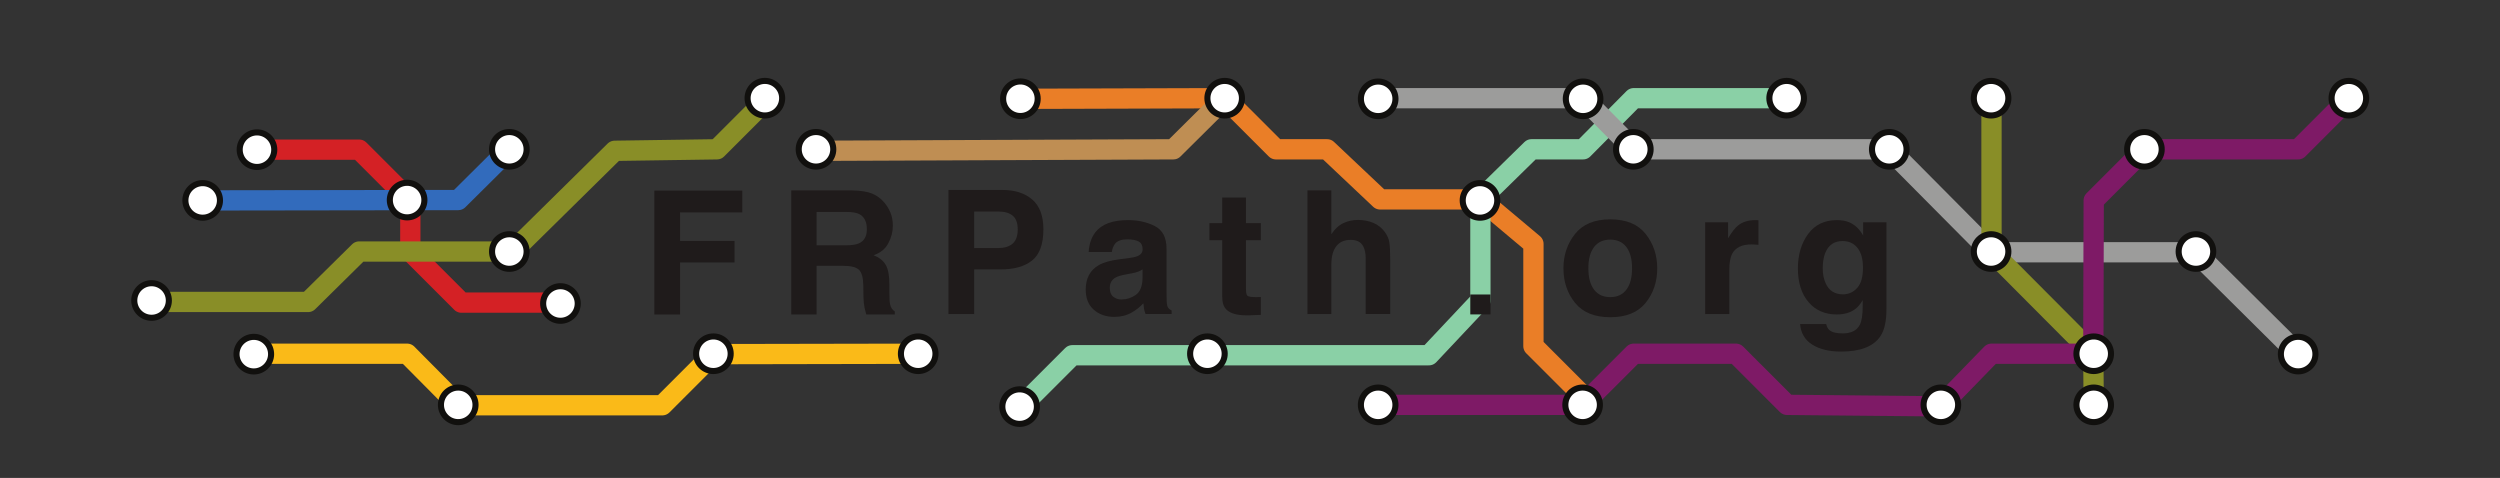 <?xml version="1.0" encoding="UTF-8" standalone="no"?>
<!-- Created with Inkscape (http://www.inkscape.org/) -->

<svg
   version="1.1"
   id="svg2"
   width="328.627"
   height="62.827"
   viewBox="0 0 328.627 62.827"
   sodipodi:docname="FRP_logo_horizontal_DEF.eps"
   xmlns:inkscape="http://www.inkscape.org/namespaces/inkscape"
   xmlns:sodipodi="http://sodipodi.sourceforge.net/DTD/sodipodi-0.dtd"
   xmlns="http://www.w3.org/2000/svg"
   xmlns:svg="http://www.w3.org/2000/svg">
  <rect x="0" y="0" width="328.627" height="62.827" fill="#333333" stroke="none"/>
  <defs
     id="defs6" />
  <sodipodi:namedview
     id="namedview4"
     pagecolor="#ffffff"
     bordercolor="#000000"
     borderopacity="0.25"
     inkscape:showpageshadow="2"
     inkscape:pageopacity="0.0"
     inkscape:pagecheckerboard="0"
     inkscape:deskcolor="#d1d1d1" />
  <g
     id="g8"
     inkscape:groupmode="layer"
     inkscape:label="ink_ext_XXXXXX"
     transform="matrix(1.333,0,0,-1.333,0,62.827)">
    <g
       id="g10"
       transform="scale(0.1)">
      <path
         d="m 731.988,261.879 h -61.336 v -28.133 h 53.7 v -21.25 h -53.7 V 161.195 H 645.25 v 122.188 h 86.738 v -21.504"
         style="fill:#1f1b1b;fill-opacity:1;fill-rule:nonzero;stroke:none"
         id="path12" />
      <path
         d="m 847.176,231.422 c 5.097,2.324 7.637,6.914 7.637,13.777 0,7.414 -2.461,12.395 -7.383,14.942 -2.774,1.437 -6.926,2.16 -12.453,2.16 H 805.262 V 229.43 h 28.965 c 5.761,0 10.078,0.664 12.949,1.992 z m -15.52,-22.246 H 805.262 V 161.195 H 780.27 v 122.356 h 60.019 c 8.574,-0.168 15.176,-1.223 19.797,-3.156 4.617,-1.934 8.535,-4.786 11.746,-8.555 2.656,-3.094 4.758,-6.524 6.309,-10.293 1.543,-3.758 2.324,-8.047 2.324,-12.859 0,-5.813 -1.465,-11.524 -4.402,-17.141 -2.93,-5.613 -7.774,-9.59 -14.524,-11.914 5.645,-2.266 9.641,-5.488 11.992,-9.668 2.356,-4.18 3.528,-10.555 3.528,-19.141 v -8.211 c 0,-5.586 0.222,-9.386 0.664,-11.379 0.664,-3.144 2.215,-5.468 4.648,-6.972 v -3.067 h -28.137 c -0.781,2.715 -1.328,4.903 -1.66,6.563 -0.664,3.43 -1.023,6.945 -1.082,10.539 l -0.168,11.375 c -0.105,7.793 -1.531,13 -4.265,15.605 -2.746,2.598 -7.883,3.899 -15.403,3.899"
         style="fill:#1f1b1b;fill-opacity:1;fill-rule:nonzero;stroke:none"
         id="path14" />
      <path
         d="m 998.629,231.113 c 3.321,2.942 4.981,7.586 4.981,13.946 0,6.367 -1.68,10.91 -5.02,13.613 -3.348,2.715 -8.047,4.07 -14.07,4.07 h -23.829 v -36.023 h 23.829 c 6.023,0 10.73,1.465 14.109,4.394 z m -11.953,-25.476 h -25.985 v -43.996 h -25.402 v 122.351 h 53.293 c 12.288,0 22.078,-3.152 29.388,-9.461 7.3,-6.308 10.95,-16.074 10.95,-29.297 0,-14.453 -3.65,-24.66 -10.95,-30.632 -7.31,-5.981 -17.74,-8.965 -31.294,-8.965"
         style="fill:#1f1b1b;fill-opacity:1;fill-rule:nonzero;stroke:none"
         id="path16" />
      <path
         d="m 1097.79,178.742 c 2.22,-1.828 4.93,-2.746 8.13,-2.746 5.1,0 9.79,1.504 14.08,4.492 4.28,2.989 6.51,8.438 6.68,16.348 v 8.801 c -1.5,-0.938 -3,-1.699 -4.52,-2.285 -1.53,-0.579 -3.62,-1.125 -6.27,-1.614 l -5.32,-0.996 c -4.98,-0.887 -8.54,-1.972 -10.7,-3.242 -3.65,-2.156 -5.48,-5.508 -5.48,-10.039 0,-4.043 1.13,-6.953 3.4,-8.719 z m -17.6,63.582 c 6.26,7.969 16.99,11.953 32.21,11.953 9.91,0 18.71,-1.961 26.4,-5.898 7.69,-3.926 11.54,-11.336 11.54,-22.246 v -41.504 c 0,-2.871 0.05,-6.356 0.16,-10.449 0.17,-3.106 0.64,-5.203 1.41,-6.309 0.78,-1.113 1.94,-2.019 3.49,-2.742 v -3.488 h -25.73 c -0.72,1.828 -1.22,3.547 -1.5,5.144 -0.27,1.606 -0.5,3.43 -0.66,5.481 -3.26,-3.543 -7.02,-6.563 -11.29,-9.043 -5.09,-2.942 -10.84,-4.403 -17.27,-4.403 -8.18,0 -14.95,2.332 -20.29,7.008 -5.34,4.68 -8.01,11.313 -8.01,19.887 0,11.121 4.29,19.168 12.86,24.148 4.71,2.715 11.62,4.649 20.75,5.821 l 8.06,0.996 c 4.37,0.547 7.5,1.242 9.38,2.07 3.38,1.438 5.06,3.684 5.06,6.719 0,3.711 -1.28,6.269 -3.86,7.687 -2.57,1.407 -6.35,2.117 -11.33,2.117 -5.59,0 -9.54,-1.386 -11.87,-4.16 -1.66,-2.039 -2.77,-4.804 -3.32,-8.3 h -22.83 c 0.5,7.921 2.72,14.425 6.64,19.511"
         style="fill:#1f1b1b;fill-opacity:1;fill-rule:nonzero;stroke:none"
         id="path18" />
      <path
         d="m 1243.36,178.496 v -17.683 l -11.2,-0.422 c -11.19,-0.379 -18.82,1.554 -22.91,5.82 -2.66,2.707 -3.99,6.887 -3.99,12.531 v 55.692 h -12.62 v 16.855 h 12.62 v 25.234 h 23.41 v -25.234 h 14.69 v -16.855 h -14.69 v -47.813 c 0,-3.699 0.47,-6.016 1.41,-6.922 0.94,-0.918 3.81,-1.379 8.63,-1.379 0.72,0 1.48,0.02 2.28,0.047 0.8,0.031 1.6,0.071 2.37,0.129"
         style="fill:#1f1b1b;fill-opacity:1;fill-rule:nonzero;stroke:none"
         id="path20" />
      <path
         d="m 1370.92,214.766 v -53.125 h -24.17 v 55.039 c 0,4.863 -0.83,8.789 -2.49,11.777 -2.15,4.211 -6.25,6.309 -12.28,6.309 -6.25,0 -11,-2.078 -14.23,-6.258 -3.24,-4.184 -4.86,-10.149 -4.86,-17.891 v -48.976 h -23.58 v 121.933 h 23.58 v -43.242 c 3.44,5.254 7.4,8.926 11.91,10.996 4.51,2.078 9.26,3.117 14.24,3.117 5.59,0 10.66,-0.968 15.23,-2.902 4.56,-1.941 8.31,-4.902 11.24,-8.887 2.49,-3.379 4.02,-6.843 4.57,-10.418 0.55,-3.566 0.84,-9.394 0.84,-17.472"
         style="fill:#1f1b1b;fill-opacity:1;fill-rule:nonzero;stroke:none"
         id="path22" />
      <path
         d="m 1587.92,235.02 c -6.93,0 -12.25,-2.45 -15.98,-7.344 -3.74,-4.903 -5.61,-11.883 -5.61,-20.957 0,-9.082 1.87,-16.082 5.61,-21.004 3.73,-4.922 9.05,-7.395 15.98,-7.395 6.91,0 12.22,2.473 15.93,7.395 3.71,4.922 5.56,11.922 5.56,21.004 0,9.074 -1.85,16.054 -5.56,20.957 -3.71,4.894 -9.02,7.344 -15.93,7.344 z m 34.86,5.644 c 7.64,-9.57 11.46,-20.887 11.46,-33.945 0,-13.281 -3.82,-24.649 -11.46,-34.082 -7.64,-9.434 -19.23,-14.149 -34.78,-14.149 -15.55,0 -27.14,4.715 -34.78,14.149 -7.64,9.433 -11.46,20.801 -11.46,34.082 0,13.058 3.82,24.375 11.46,33.945 7.64,9.57 19.23,14.356 34.78,14.356 15.55,0 27.14,-4.786 34.78,-14.356"
         style="fill:#1f1b1b;fill-opacity:1;fill-rule:nonzero;stroke:none"
         id="path24" />
      <path
         d="m 1727.25,230.293 c -9.51,0 -15.91,-3.105 -19.17,-9.297 -1.82,-3.496 -2.74,-8.855 -2.74,-16.113 v -43.242 h -23.82 v 90.476 h 22.58 v -15.769 c 3.65,6.035 6.83,10.156 9.54,12.363 4.43,3.711 10.19,5.566 17.27,5.566 0.44,0 0.82,-0.007 1.12,-0.039 0.3,-0.027 0.98,-0.066 2.03,-0.125 v -24.242 c -1.49,0.168 -2.82,0.277 -3.98,0.332 -1.17,0.063 -2.1,0.09 -2.83,0.09"
         style="fill:#1f1b1b;fill-opacity:1;fill-rule:nonzero;stroke:none"
         id="path26" />
      <path
         d="m 1800.1,192.52 c 3.21,-7.637 8.97,-11.454 17.27,-11.454 5.53,0 10.21,2.09 14.02,6.27 3.82,4.18 5.74,10.828 5.74,19.961 0,8.57 -1.82,15.105 -5.44,19.59 -3.63,4.48 -8.48,6.726 -14.57,6.726 -8.3,0 -14.03,-3.906 -17.18,-11.707 -1.66,-4.152 -2.49,-9.269 -2.49,-15.363 0,-5.254 0.88,-9.93 2.65,-14.023 z m 3.99,-46.739 c 2.54,-2.148 6.83,-3.23 12.86,-3.23 8.53,0 14.23,2.851 17.1,8.543 1.88,3.652 2.82,9.804 2.82,18.437 v 5.801 c -2.26,-3.867 -4.7,-6.777 -7.3,-8.711 -4.7,-3.594 -10.82,-5.391 -18.34,-5.391 -11.62,0 -20.91,4.075 -27.85,12.239 -6.95,8.164 -10.42,19.219 -10.42,33.164 0,13.445 3.35,24.746 10.04,33.902 6.69,9.164 16.19,13.742 28.47,13.742 4.54,0 8.5,-0.691 11.88,-2.07 5.75,-2.383 10.4,-6.758 13.94,-13.125 v 13.035 h 22.99 v -85.828 c 0,-11.68 -1.96,-20.476 -5.89,-26.394 -6.76,-10.188 -19.71,-15.278 -38.85,-15.278 -11.57,0 -21,2.27 -28.31,6.809 -7.3,4.543 -11.33,11.316 -12.12,20.332 h 25.74 c 0.66,-2.766 1.74,-4.754 3.24,-5.977"
         style="fill:#1f1b1b;fill-opacity:1;fill-rule:nonzero;stroke:none"
         id="path28" />
      <path
         d="m 1562.55,79.582 -50.39,50.402 v 100.801 l -52.3,43.914 h -98.89 l -52.31,49.391 h -50.4 l -50.4,50.394 -201.61,-0.613"
         style="fill:none;stroke:#ea7e27;stroke-width:20;stroke-linecap:round;stroke-linejoin:round;stroke-miterlimit:10;stroke-dasharray:none;stroke-opacity:1"
         id="path30" />
      <path
         d="m 253.41,323.715 h 100.813 l 50.398,-50.402 v -50.028 l 50.395,-50.398 h 100.797 l -3.149,-0.86"
         style="fill:none;stroke:#d42125;stroke-width:20;stroke-linecap:round;stroke-linejoin:round;stroke-miterlimit:10;stroke-dasharray:none;stroke-opacity:1"
         id="path32" />
      <path
         d="m 1007.05,70.609 50.41,50.399 h 351.6 l 50.8,53.988 v 99.703 l 50.4,49.391 h 50.87 l 49.93,50.394 h 159.73"
         style="fill:none;stroke:#8ad0a6;stroke-width:20;stroke-linecap:round;stroke-linejoin:round;stroke-miterlimit:10;stroke-dasharray:none;stroke-opacity:1"
         id="path34" />
      <path
         d="m 1358.66,374.484 202.47,0.004 49.93,-50.402 h 252.01 l 100.8,-101.539 h 201.2 l 101.2,-100.402"
         style="fill:none;stroke:#9c9c9b;stroke-width:20;stroke-linecap:round;stroke-linejoin:round;stroke-miterlimit:10;stroke-dasharray:none;stroke-opacity:1"
         id="path36" />
      <path
         d="m 1207.86,374.484 -50.81,-50.398 -352.378,-1.477"
         style="fill:none;stroke:#bf8e53;stroke-width:20;stroke-linecap:round;stroke-linejoin:round;stroke-miterlimit:10;stroke-dasharray:none;stroke-opacity:1"
         id="path38" />
      <path
         d="M 502.266,324.09 451.859,274.059 199.871,273.688"
         style="fill:none;stroke:#326bbc;stroke-width:20;stroke-linecap:round;stroke-linejoin:round;stroke-miterlimit:10;stroke-dasharray:none;stroke-opacity:1"
         id="path40" />
      <path
         d="M 906.551,122.484 703.496,122.094 653.094,71.688 H 451.871 L 401.477,122.488 H 258.789"
         style="fill:none;stroke:#faba18;stroke-width:20;stroke-linecap:round;stroke-linejoin:round;stroke-miterlimit:10;stroke-dasharray:none;stroke-opacity:1"
         id="path42" />
      <path
         d="M 757.406,374.488 707.008,324.09 606.207,322.609 505.422,223.285 H 354.223 L 303.82,173.551 H 149.465"
         style="fill:none;stroke:#898e27;stroke-width:20;stroke-linecap:round;stroke-linejoin:round;stroke-miterlimit:10;stroke-dasharray:none;stroke-opacity:1"
         id="path44" />
      <path
         d="m 2064.67,70.609 -0.4,51.875 -100.4,100.801 v 151.188"
         style="fill:none;stroke:#898e27;stroke-width:20;stroke-linecap:round;stroke-linejoin:round;stroke-miterlimit:10;stroke-dasharray:none;stroke-opacity:1"
         id="path46" />
      <path
         d="m 1359.05,72.082 h 201.61 l 50.4,50.402 h 100.8 l 50.4,-50.402 151.21,-1.473 50.4,51.875 h 100.4 l 0.4,151.204 50.4,50.398 h 151.2 l 50.4,50.402"
         style="fill:none;stroke:#7e1a66;stroke-width:20;stroke-linecap:round;stroke-linejoin:round;stroke-miterlimit:10;stroke-dasharray:none;stroke-opacity:1"
         id="path48" />
      <path
         d="m 1449.9,180.914 h 19.97 V 161.27 h -19.97 v 19.644"
         style="fill:#1f1b1b;fill-opacity:1;fill-rule:nonzero;stroke:none"
         id="path50" />
      <path
         d="m 771.313,374.488 c 0,-9.418 -7.641,-17.05 -17.051,-17.05 -9.41,0 -17.051,7.632 -17.051,17.05 0,9.414 7.641,17.051 17.051,17.051 9.41,0 17.051,-7.637 17.051,-17.051"
         style="fill:#ffffff;fill-opacity:1;fill-rule:nonzero;stroke:none"
         id="path52" />
      <path
         d="m 771.313,374.488 c 0,-9.418 -7.641,-17.05 -17.051,-17.05 -9.41,0 -17.051,7.632 -17.051,17.05 0,9.414 7.641,17.051 17.051,17.051 9.41,0 17.051,-7.637 17.051,-17.051 z"
         style="fill:none;stroke:#11100e;stroke-width:6;stroke-linecap:butt;stroke-linejoin:miter;stroke-miterlimit:4;stroke-dasharray:none;stroke-opacity:1"
         id="path54" />
      <path
         d="m 720.543,122.484 c 0,-9.414 -7.645,-17.05 -17.051,-17.05 -9.41,0 -17.051,7.636 -17.051,17.05 0,9.418 7.641,17.051 17.051,17.051 9.406,0 17.051,-7.633 17.051,-17.051"
         style="fill:#ffffff;fill-opacity:1;fill-rule:nonzero;stroke:none"
         id="path56" />
      <path
         d="m 720.543,122.484 c 0,-9.414 -7.645,-17.05 -17.051,-17.05 -9.41,0 -17.051,7.636 -17.051,17.05 0,9.418 7.641,17.051 17.051,17.051 9.406,0 17.051,-7.633 17.051,-17.051 z"
         style="fill:none;stroke:#11100e;stroke-width:6;stroke-linecap:butt;stroke-linejoin:miter;stroke-miterlimit:4;stroke-dasharray:none;stroke-opacity:1"
         id="path58" />
      <path
         d="m 468.922,72.082 c 0,-9.414 -7.641,-17.051 -17.051,-17.051 -9.41,0 -17.051,7.637 -17.051,17.051 0,9.418 7.641,17.051 17.051,17.051 9.41,0 17.051,-7.633 17.051,-17.051"
         style="fill:#ffffff;fill-opacity:1;fill-rule:nonzero;stroke:none"
         id="path60" />
      <path
         d="m 468.922,72.082 c 0,-9.414 -7.641,-17.051 -17.051,-17.051 -9.41,0 -17.051,7.637 -17.051,17.051 0,9.418 7.641,17.051 17.051,17.051 9.41,0 17.051,-7.633 17.051,-17.051 z"
         style="fill:none;stroke:#11100e;stroke-width:6;stroke-linecap:butt;stroke-linejoin:miter;stroke-miterlimit:4;stroke-dasharray:none;stroke-opacity:1"
         id="path62" />
      <path
         d="m 569.719,172.027 c 0,-9.418 -7.645,-17.05 -17.051,-17.05 -9.41,0 -17.055,7.632 -17.055,17.05 0,9.414 7.645,17.047 17.055,17.047 9.406,0 17.051,-7.633 17.051,-17.047"
         style="fill:#ffffff;fill-opacity:1;fill-rule:nonzero;stroke:none"
         id="path64" />
      <path
         d="m 569.719,172.027 c 0,-9.418 -7.645,-17.05 -17.051,-17.05 -9.41,0 -17.055,7.632 -17.055,17.05 0,9.414 7.645,17.047 17.055,17.047 9.406,0 17.051,-7.633 17.051,-17.047 z"
         style="fill:none;stroke:#11100e;stroke-width:6;stroke-linecap:butt;stroke-linejoin:miter;stroke-miterlimit:4;stroke-dasharray:none;stroke-opacity:1"
         id="path66" />
      <path
         d="m 267.328,122.086 c 0,-9.418 -7.64,-17.055 -17.051,-17.055 -9.41,0 -17.05,7.637 -17.05,17.055 0,9.414 7.64,17.051 17.05,17.051 9.411,0 17.051,-7.637 17.051,-17.051"
         style="fill:#ffffff;fill-opacity:1;fill-rule:nonzero;stroke:none"
         id="path68" />
      <path
         d="m 267.328,122.086 c 0,-9.418 -7.64,-17.055 -17.051,-17.055 -9.41,0 -17.05,7.637 -17.05,17.055 0,9.414 7.64,17.051 17.05,17.051 9.411,0 17.051,-7.637 17.051,-17.051 z"
         style="fill:none;stroke:#11100e;stroke-width:6;stroke-linecap:butt;stroke-linejoin:miter;stroke-miterlimit:4;stroke-dasharray:none;stroke-opacity:1"
         id="path70" />
      <path
         d="m 270.461,323.715 c 0,-9.418 -7.645,-17.051 -17.051,-17.051 -9.41,0 -17.051,7.633 -17.051,17.051 0,9.414 7.641,17.051 17.051,17.051 9.406,0 17.051,-7.637 17.051,-17.051"
         style="fill:#ffffff;fill-opacity:1;fill-rule:nonzero;stroke:none"
         id="path72" />
      <path
         d="m 270.461,323.715 c 0,-9.418 -7.645,-17.051 -17.051,-17.051 -9.41,0 -17.051,7.633 -17.051,17.051 0,9.414 7.641,17.051 17.051,17.051 9.406,0 17.051,-7.637 17.051,-17.051 z"
         style="fill:none;stroke:#11100e;stroke-width:6;stroke-linecap:butt;stroke-linejoin:miter;stroke-miterlimit:4;stroke-dasharray:none;stroke-opacity:1"
         id="path74" />
      <path
         d="m 216.926,273.688 c 0,-9.418 -7.645,-17.051 -17.055,-17.051 -9.406,0 -17.051,7.633 -17.051,17.051 0,9.414 7.645,17.05 17.051,17.05 9.41,0 17.055,-7.636 17.055,-17.05"
         style="fill:#ffffff;fill-opacity:1;fill-rule:nonzero;stroke:none"
         id="path76" />
      <path
         d="m 216.926,273.688 c 0,-9.418 -7.645,-17.051 -17.055,-17.051 -9.406,0 -17.051,7.633 -17.051,17.051 0,9.414 7.645,17.05 17.051,17.05 9.41,0 17.055,-7.636 17.055,-17.05 z"
         style="fill:none;stroke:#11100e;stroke-width:6;stroke-linecap:butt;stroke-linejoin:miter;stroke-miterlimit:4;stroke-dasharray:none;stroke-opacity:1"
         id="path78" />
      <path
         d="m 166.516,174.996 c 0,-9.418 -7.645,-17.051 -17.051,-17.051 -9.41,0 -17.055,7.633 -17.055,17.051 0,9.418 7.645,17.051 17.055,17.051 9.406,0 17.051,-7.633 17.051,-17.051"
         style="fill:#ffffff;fill-opacity:1;fill-rule:nonzero;stroke:none"
         id="path80" />
      <path
         d="m 166.516,174.996 c 0,-9.418 -7.645,-17.051 -17.051,-17.051 -9.41,0 -17.055,7.633 -17.055,17.051 0,9.418 7.645,17.051 17.055,17.051 9.406,0 17.051,-7.633 17.051,-17.051 z"
         style="fill:none;stroke:#11100e;stroke-width:6;stroke-linecap:butt;stroke-linejoin:miter;stroke-miterlimit:4;stroke-dasharray:none;stroke-opacity:1"
         id="path82" />
      <path
         d="m 418.516,274.02 c 0,-9.418 -7.641,-17.051 -17.051,-17.051 -9.41,0 -17.051,7.633 -17.051,17.051 0,9.414 7.641,17.05 17.051,17.05 9.41,0 17.051,-7.636 17.051,-17.05"
         style="fill:#ffffff;fill-opacity:1;fill-rule:nonzero;stroke:none"
         id="path84" />
      <path
         d="m 418.516,274.02 c 0,-9.418 -7.641,-17.051 -17.051,-17.051 -9.41,0 -17.051,7.633 -17.051,17.051 0,9.414 7.641,17.05 17.051,17.05 9.41,0 17.051,-7.636 17.051,-17.05 z"
         style="fill:none;stroke:#11100e;stroke-width:6;stroke-linecap:butt;stroke-linejoin:miter;stroke-miterlimit:4;stroke-dasharray:none;stroke-opacity:1"
         id="path86" />
      <path
         d="m 519.316,223.285 c 0,-9.414 -7.64,-17.051 -17.05,-17.051 -9.411,0 -17.051,7.637 -17.051,17.051 0,9.418 7.64,17.051 17.051,17.051 9.41,0 17.05,-7.633 17.05,-17.051"
         style="fill:#ffffff;fill-opacity:1;fill-rule:nonzero;stroke:none"
         id="path88" />
      <path
         d="m 519.316,223.285 c 0,-9.414 -7.64,-17.051 -17.05,-17.051 -9.411,0 -17.051,7.637 -17.051,17.051 0,9.418 7.64,17.051 17.051,17.051 9.41,0 17.05,-7.633 17.05,-17.051 z"
         style="fill:none;stroke:#11100e;stroke-width:6;stroke-linecap:butt;stroke-linejoin:miter;stroke-miterlimit:4;stroke-dasharray:none;stroke-opacity:1"
         id="path90" />
      <path
         d="m 1224.74,374.48 c 0,-9.41 -7.62,-17.039 -17.05,-17.039 -9.41,0 -17.04,7.629 -17.04,17.039 0,9.422 7.63,17.051 17.04,17.051 9.43,0 17.05,-7.629 17.05,-17.051"
         style="fill:#ffffff;fill-opacity:1;fill-rule:nonzero;stroke:none"
         id="path92" />
      <path
         d="m 1224.74,374.48 c 0,-9.41 -7.62,-17.039 -17.05,-17.039 -9.41,0 -17.04,7.629 -17.04,17.039 0,9.422 7.63,17.051 17.04,17.051 9.43,0 17.05,-7.629 17.05,-17.051 z"
         style="fill:none;stroke:#11100e;stroke-width:6;stroke-linecap:butt;stroke-linejoin:miter;stroke-miterlimit:4;stroke-dasharray:none;stroke-opacity:1"
         id="path94" />
      <path
         d="m 1778.91,374.48 c 0,-9.41 -7.63,-17.039 -17.05,-17.039 -9.41,0 -17.04,7.629 -17.04,17.039 0,9.422 7.63,17.051 17.04,17.051 9.42,0 17.05,-7.629 17.05,-17.051"
         style="fill:#ffffff;fill-opacity:1;fill-rule:nonzero;stroke:none"
         id="path96" />
      <path
         d="m 1778.91,374.48 c 0,-9.41 -7.63,-17.039 -17.05,-17.039 -9.41,0 -17.04,7.629 -17.04,17.039 0,9.422 7.63,17.051 17.04,17.051 9.42,0 17.05,-7.629 17.05,-17.051 z"
         style="fill:none;stroke:#11100e;stroke-width:6;stroke-linecap:butt;stroke-linejoin:miter;stroke-miterlimit:4;stroke-dasharray:none;stroke-opacity:1"
         id="path98" />
      <path
         d="m 1578.18,373.863 c 0,-9.41 -7.63,-17.039 -17.06,-17.039 -9.4,0 -17.03,7.629 -17.03,17.039 0,9.422 7.63,17.051 17.03,17.051 9.43,0 17.06,-7.629 17.06,-17.051"
         style="fill:#ffffff;fill-opacity:1;fill-rule:nonzero;stroke:none"
         id="path100" />
      <path
         d="m 1578.18,373.863 c 0,-9.41 -7.63,-17.039 -17.06,-17.039 -9.4,0 -17.03,7.629 -17.03,17.039 0,9.422 7.63,17.051 17.03,17.051 9.43,0 17.06,-7.629 17.06,-17.051 z"
         style="fill:none;stroke:#11100e;stroke-width:6;stroke-linecap:butt;stroke-linejoin:miter;stroke-miterlimit:4;stroke-dasharray:none;stroke-opacity:1"
         id="path102" />
      <path
         d="m 1376.1,373.863 c 0,-9.41 -7.63,-17.039 -17.05,-17.039 -9.41,0 -17.04,7.629 -17.04,17.039 0,9.422 7.63,17.051 17.04,17.051 9.42,0 17.05,-7.629 17.05,-17.051"
         style="fill:#ffffff;fill-opacity:1;fill-rule:nonzero;stroke:none"
         id="path104" />
      <path
         d="m 1376.1,373.863 c 0,-9.41 -7.63,-17.039 -17.05,-17.039 -9.41,0 -17.04,7.629 -17.04,17.039 0,9.422 7.63,17.051 17.04,17.051 9.42,0 17.05,-7.629 17.05,-17.051 z"
         style="fill:none;stroke:#11100e;stroke-width:6;stroke-linecap:butt;stroke-linejoin:miter;stroke-miterlimit:4;stroke-dasharray:none;stroke-opacity:1"
         id="path106" />
      <path
         d="m 2182.52,223.281 c 0,-9.41 -7.63,-17.039 -17.05,-17.039 -9.41,0 -17.04,7.629 -17.04,17.039 0,9.422 7.63,17.051 17.04,17.051 9.42,0 17.05,-7.629 17.05,-17.051"
         style="fill:#ffffff;fill-opacity:1;fill-rule:nonzero;stroke:none"
         id="path108" />
      <path
         d="m 2182.52,223.281 c 0,-9.41 -7.63,-17.039 -17.05,-17.039 -9.41,0 -17.04,7.629 -17.04,17.039 0,9.422 7.63,17.051 17.04,17.051 9.42,0 17.05,-7.629 17.05,-17.051 z"
         style="fill:none;stroke:#11100e;stroke-width:6;stroke-linecap:butt;stroke-linejoin:miter;stroke-miterlimit:4;stroke-dasharray:none;stroke-opacity:1"
         id="path110" />
      <path
         d="m 1880.11,324.078 c 0,-9.41 -7.63,-17.039 -17.05,-17.039 -9.41,0 -17.04,7.629 -17.04,17.039 0,9.422 7.63,17.051 17.04,17.051 9.42,0 17.05,-7.629 17.05,-17.051"
         style="fill:#ffffff;fill-opacity:1;fill-rule:nonzero;stroke:none"
         id="path112" />
      <path
         d="m 1880.11,324.078 c 0,-9.41 -7.63,-17.039 -17.05,-17.039 -9.41,0 -17.04,7.629 -17.04,17.039 0,9.422 7.63,17.051 17.04,17.051 9.42,0 17.05,-7.629 17.05,-17.051 z"
         style="fill:none;stroke:#11100e;stroke-width:6;stroke-linecap:butt;stroke-linejoin:miter;stroke-miterlimit:4;stroke-dasharray:none;stroke-opacity:1"
         id="path114" />
      <path
         d="m 1207.7,122.484 c 0,-9.41 -7.63,-17.039 -17.05,-17.039 -9.41,0 -17.04,7.629 -17.04,17.039 0,9.422 7.63,17.051 17.04,17.051 9.42,0 17.05,-7.629 17.05,-17.051"
         style="fill:#ffffff;fill-opacity:1;fill-rule:nonzero;stroke:none"
         id="path116" />
      <path
         d="m 1207.7,122.484 c 0,-9.41 -7.63,-17.039 -17.05,-17.039 -9.41,0 -17.04,7.629 -17.04,17.039 0,9.422 7.63,17.051 17.04,17.051 9.42,0 17.05,-7.629 17.05,-17.051 z"
         style="fill:none;stroke:#11100e;stroke-width:6;stroke-linecap:butt;stroke-linejoin:miter;stroke-miterlimit:4;stroke-dasharray:none;stroke-opacity:1"
         id="path118" />
      <path
         d="m 1930.98,72.078 c 0,-9.41 -7.63,-17.039 -17.05,-17.039 -9.41,0 -17.04,7.629 -17.04,17.039 0,9.422 7.63,17.055 17.04,17.055 9.42,0 17.05,-7.633 17.05,-17.055"
         style="fill:#ffffff;fill-opacity:1;fill-rule:nonzero;stroke:none"
         id="path120" />
      <path
         d="m 1930.98,72.078 c 0,-9.41 -7.63,-17.039 -17.05,-17.039 -9.41,0 -17.04,7.629 -17.04,17.039 0,9.422 7.63,17.055 17.04,17.055 9.42,0 17.05,-7.633 17.05,-17.055 z"
         style="fill:none;stroke:#11100e;stroke-width:6;stroke-linecap:butt;stroke-linejoin:miter;stroke-miterlimit:4;stroke-dasharray:none;stroke-opacity:1"
         id="path122" />
      <path
         d="m 2333.32,374.48 c 0,-9.41 -7.63,-17.039 -17.05,-17.039 -9.41,0 -17.04,7.629 -17.04,17.039 0,9.422 7.63,17.051 17.04,17.051 9.42,0 17.05,-7.629 17.05,-17.051"
         style="fill:#ffffff;fill-opacity:1;fill-rule:nonzero;stroke:none"
         id="path124" />
      <path
         d="m 2333.32,374.48 c 0,-9.41 -7.63,-17.039 -17.05,-17.039 -9.41,0 -17.04,7.629 -17.04,17.039 0,9.422 7.63,17.051 17.04,17.051 9.42,0 17.05,-7.629 17.05,-17.051 z"
         style="fill:none;stroke:#11100e;stroke-width:6;stroke-linecap:butt;stroke-linejoin:miter;stroke-miterlimit:4;stroke-dasharray:none;stroke-opacity:1"
         id="path126" />
      <path
         d="m 2283.32,122.141 c 0,-9.411 -7.63,-17.039 -17.05,-17.039 -9.41,0 -17.04,7.628 -17.04,17.039 0,9.422 7.63,17.05 17.04,17.05 9.42,0 17.05,-7.628 17.05,-17.05"
         style="fill:#ffffff;fill-opacity:1;fill-rule:nonzero;stroke:none"
         id="path128" />
      <path
         d="m 2283.32,122.141 c 0,-9.411 -7.63,-17.039 -17.05,-17.039 -9.41,0 -17.04,7.628 -17.04,17.039 0,9.422 7.63,17.05 17.04,17.05 9.42,0 17.05,-7.628 17.05,-17.05 z"
         style="fill:none;stroke:#11100e;stroke-width:6;stroke-linecap:butt;stroke-linejoin:miter;stroke-miterlimit:4;stroke-dasharray:none;stroke-opacity:1"
         id="path130" />
      <path
         d="m 1980.51,374.48 c 0,-9.41 -7.63,-17.039 -17.05,-17.039 -9.41,0 -17.04,7.629 -17.04,17.039 0,9.422 7.63,17.051 17.04,17.051 9.42,0 17.05,-7.629 17.05,-17.051"
         style="fill:#ffffff;fill-opacity:1;fill-rule:nonzero;stroke:none"
         id="path132" />
      <path
         d="m 1980.51,374.48 c 0,-9.41 -7.63,-17.039 -17.05,-17.039 -9.41,0 -17.04,7.629 -17.04,17.039 0,9.422 7.63,17.051 17.04,17.051 9.42,0 17.05,-7.629 17.05,-17.051 z"
         style="fill:none;stroke:#11100e;stroke-width:6;stroke-linecap:butt;stroke-linejoin:miter;stroke-miterlimit:4;stroke-dasharray:none;stroke-opacity:1"
         id="path134" />
      <path
         d="m 2131.71,324.082 c 0,-9.41 -7.62,-17.039 -17.05,-17.039 -9.41,0 -17.03,7.629 -17.03,17.039 0,9.422 7.62,17.051 17.03,17.051 9.43,0 17.05,-7.629 17.05,-17.051"
         style="fill:#ffffff;fill-opacity:1;fill-rule:nonzero;stroke:none"
         id="path136" />
      <path
         d="m 2131.71,324.082 c 0,-9.41 -7.62,-17.039 -17.05,-17.039 -9.41,0 -17.03,7.629 -17.03,17.039 0,9.422 7.62,17.051 17.03,17.051 9.43,0 17.05,-7.629 17.05,-17.051 z"
         style="fill:none;stroke:#11100e;stroke-width:6;stroke-linecap:butt;stroke-linejoin:miter;stroke-miterlimit:4;stroke-dasharray:none;stroke-opacity:1"
         id="path138" />
      <path
         d="m 2081.71,122.48 c 0,-9.41 -7.62,-17.039 -17.05,-17.039 -9.41,0 -17.04,7.629 -17.04,17.039 0,9.422 7.63,17.051 17.04,17.051 9.43,0 17.05,-7.629 17.05,-17.051"
         style="fill:#ffffff;fill-opacity:1;fill-rule:nonzero;stroke:none"
         id="path140" />
      <path
         d="m 2081.71,122.48 c 0,-9.41 -7.62,-17.039 -17.05,-17.039 -9.41,0 -17.04,7.629 -17.04,17.039 0,9.422 7.63,17.051 17.04,17.051 9.43,0 17.05,-7.629 17.05,-17.051 z"
         style="fill:none;stroke:#11100e;stroke-width:6;stroke-linecap:butt;stroke-linejoin:miter;stroke-miterlimit:4;stroke-dasharray:none;stroke-opacity:1"
         id="path142" />
      <path
         d="m 1980.51,223.281 c 0,-9.41 -7.63,-17.039 -17.05,-17.039 -9.41,0 -17.04,7.629 -17.04,17.039 0,9.422 7.63,17.051 17.04,17.051 9.42,0 17.05,-7.629 17.05,-17.051"
         style="fill:#ffffff;fill-opacity:1;fill-rule:nonzero;stroke:none"
         id="path144" />
      <path
         d="m 1980.51,223.281 c 0,-9.41 -7.63,-17.039 -17.05,-17.039 -9.41,0 -17.04,7.629 -17.04,17.039 0,9.422 7.63,17.051 17.04,17.051 9.42,0 17.05,-7.629 17.05,-17.051 z"
         style="fill:none;stroke:#11100e;stroke-width:6;stroke-linecap:butt;stroke-linejoin:miter;stroke-miterlimit:4;stroke-dasharray:none;stroke-opacity:1"
         id="path146" />
      <path
         d="m 2081.71,72.078 c 0,-9.406 -7.62,-17.039 -17.05,-17.039 -9.41,0 -17.04,7.633 -17.04,17.039 0,9.422 7.63,17.055 17.04,17.055 9.43,0 17.05,-7.633 17.05,-17.055"
         style="fill:#ffffff;fill-opacity:1;fill-rule:nonzero;stroke:none"
         id="path148" />
      <path
         d="m 2081.71,72.078 c 0,-9.406 -7.62,-17.039 -17.05,-17.039 -9.41,0 -17.04,7.633 -17.04,17.039 0,9.422 7.63,17.055 17.04,17.055 9.43,0 17.05,-7.633 17.05,-17.055 z"
         style="fill:none;stroke:#11100e;stroke-width:6;stroke-linecap:butt;stroke-linejoin:miter;stroke-miterlimit:4;stroke-dasharray:none;stroke-opacity:1"
         id="path150" />
      <path
         d="m 1627.71,324.082 c 0,-9.41 -7.63,-17.039 -17.05,-17.039 -9.41,0 -17.04,7.629 -17.04,17.039 0,9.422 7.63,17.051 17.04,17.051 9.42,0 17.05,-7.629 17.05,-17.051"
         style="fill:#ffffff;fill-opacity:1;fill-rule:nonzero;stroke:none"
         id="path152" />
      <path
         d="m 1627.71,324.082 c 0,-9.41 -7.63,-17.039 -17.05,-17.039 -9.41,0 -17.04,7.629 -17.04,17.039 0,9.422 7.63,17.051 17.04,17.051 9.42,0 17.05,-7.629 17.05,-17.051 z"
         style="fill:none;stroke:#11100e;stroke-width:6;stroke-linecap:butt;stroke-linejoin:miter;stroke-miterlimit:4;stroke-dasharray:none;stroke-opacity:1"
         id="path154" />
      <path
         d="m 1577.71,72.078 c 0,-9.406 -7.63,-17.039 -17.05,-17.039 -9.41,0 -17.04,7.633 -17.04,17.039 0,9.422 7.63,17.055 17.04,17.055 9.42,0 17.05,-7.633 17.05,-17.055"
         style="fill:#ffffff;fill-opacity:1;fill-rule:nonzero;stroke:none"
         id="path156" />
      <path
         d="m 1577.71,72.078 c 0,-9.406 -7.63,-17.039 -17.05,-17.039 -9.41,0 -17.04,7.633 -17.04,17.039 0,9.422 7.63,17.055 17.04,17.055 9.42,0 17.05,-7.633 17.05,-17.055 z"
         style="fill:none;stroke:#11100e;stroke-width:6;stroke-linecap:butt;stroke-linejoin:miter;stroke-miterlimit:4;stroke-dasharray:none;stroke-opacity:1"
         id="path158" />
      <path
         d="m 1376.1,72.078 c 0,-9.406 -7.63,-17.039 -17.05,-17.039 -9.41,0 -17.04,7.633 -17.04,17.039 0,9.422 7.63,17.055 17.04,17.055 9.42,0 17.05,-7.633 17.05,-17.055"
         style="fill:#ffffff;fill-opacity:1;fill-rule:nonzero;stroke:none"
         id="path160" />
      <path
         d="m 1376.1,72.078 c 0,-9.406 -7.63,-17.039 -17.05,-17.039 -9.41,0 -17.04,7.633 -17.04,17.039 0,9.422 7.63,17.055 17.04,17.055 9.42,0 17.05,-7.633 17.05,-17.055 z"
         style="fill:none;stroke:#11100e;stroke-width:6;stroke-linecap:butt;stroke-linejoin:miter;stroke-miterlimit:4;stroke-dasharray:none;stroke-opacity:1"
         id="path162" />
      <path
         d="m 1476.51,273.684 c 0,-9.414 -7.63,-17.043 -17.05,-17.043 -9.41,0 -17.04,7.629 -17.04,17.043 0,9.418 7.63,17.046 17.04,17.046 9.42,0 17.05,-7.628 17.05,-17.046"
         style="fill:#ffffff;fill-opacity:1;fill-rule:nonzero;stroke:none"
         id="path164" />
      <path
         d="m 1476.51,273.684 c 0,-9.414 -7.63,-17.043 -17.05,-17.043 -9.41,0 -17.04,7.629 -17.04,17.043 0,9.418 7.63,17.046 17.04,17.046 9.42,0 17.05,-7.628 17.05,-17.046 z"
         style="fill:none;stroke:#11100e;stroke-width:6;stroke-linecap:butt;stroke-linejoin:miter;stroke-miterlimit:4;stroke-dasharray:none;stroke-opacity:1"
         id="path166" />
      <path
         d="m 922.512,122.48 c 0,-9.41 -7.633,-17.039 -17.051,-17.039 -9.41,0 -17.043,7.629 -17.043,17.039 0,9.422 7.633,17.051 17.043,17.051 9.418,0 17.051,-7.629 17.051,-17.051"
         style="fill:#ffffff;fill-opacity:1;fill-rule:nonzero;stroke:none"
         id="path168" />
      <path
         d="m 922.512,122.48 c 0,-9.41 -7.633,-17.039 -17.051,-17.039 -9.41,0 -17.043,7.629 -17.043,17.039 0,9.422 7.633,17.051 17.043,17.051 9.418,0 17.051,-7.629 17.051,-17.051 z"
         style="fill:none;stroke:#11100e;stroke-width:6;stroke-linecap:butt;stroke-linejoin:miter;stroke-miterlimit:4;stroke-dasharray:none;stroke-opacity:1"
         id="path170" />
      <path
         d="m 821.719,324.078 c 0,-9.406 -7.629,-17.035 -17.051,-17.035 -9.41,0 -17.039,7.629 -17.039,17.035 0,9.426 7.629,17.055 17.039,17.055 9.422,0 17.051,-7.629 17.051,-17.055"
         style="fill:#ffffff;fill-opacity:1;fill-rule:nonzero;stroke:none"
         id="path172" />
      <path
         d="m 821.719,324.078 c 0,-9.406 -7.629,-17.035 -17.051,-17.035 -9.41,0 -17.039,7.629 -17.039,17.035 0,9.426 7.629,17.055 17.039,17.055 9.422,0 17.051,-7.629 17.051,-17.055 z"
         style="fill:none;stroke:#11100e;stroke-width:6;stroke-linecap:butt;stroke-linejoin:miter;stroke-miterlimit:4;stroke-dasharray:none;stroke-opacity:1"
         id="path174" />
      <path
         d="m 1023.29,373.945 c 0,-9.41 -7.62,-17.039 -17.05,-17.039 -9.404,0 -17.037,7.629 -17.037,17.039 0,9.422 7.633,17.051 17.037,17.051 9.43,0 17.05,-7.629 17.05,-17.051"
         style="fill:#ffffff;fill-opacity:1;fill-rule:nonzero;stroke:none"
         id="path176" />
      <path
         d="m 1023.29,373.945 c 0,-9.41 -7.62,-17.039 -17.05,-17.039 -9.404,0 -17.037,7.629 -17.037,17.039 0,9.422 7.633,17.051 17.037,17.051 9.43,0 17.05,-7.629 17.05,-17.051 z"
         style="fill:none;stroke:#11100e;stroke-width:6;stroke-linecap:butt;stroke-linejoin:miter;stroke-miterlimit:4;stroke-dasharray:none;stroke-opacity:1"
         id="path178" />
      <path
         d="m 1022.52,70.348 c 0,-9.41 -7.63,-17.039 -17.05,-17.039 -9.411,0 -17.04,7.629 -17.04,17.039 0,9.422 7.629,17.051 17.04,17.051 9.42,0 17.05,-7.629 17.05,-17.051"
         style="fill:#ffffff;fill-opacity:1;fill-rule:nonzero;stroke:none"
         id="path180" />
      <path
         d="m 1022.52,70.348 c 0,-9.41 -7.63,-17.039 -17.05,-17.039 -9.411,0 -17.04,7.629 -17.04,17.039 0,9.422 7.629,17.051 17.04,17.051 9.42,0 17.05,-7.629 17.05,-17.051 z"
         style="fill:none;stroke:#11100e;stroke-width:6;stroke-linecap:butt;stroke-linejoin:miter;stroke-miterlimit:4;stroke-dasharray:none;stroke-opacity:1"
         id="path182" />
      <path
         d="m 519.316,324.082 c 0,-9.41 -7.64,-17.039 -17.05,-17.039 -9.411,0 -17.051,7.629 -17.051,17.039 0,9.422 7.64,17.051 17.051,17.051 9.41,0 17.05,-7.629 17.05,-17.051"
         style="fill:#ffffff;fill-opacity:1;fill-rule:nonzero;stroke:none"
         id="path184" />
      <path
         d="m 519.316,324.082 c 0,-9.41 -7.64,-17.039 -17.05,-17.039 -9.411,0 -17.051,7.629 -17.051,17.039 0,9.422 7.64,17.051 17.051,17.051 9.41,0 17.05,-7.629 17.05,-17.051 z"
         style="fill:none;stroke:#11100e;stroke-width:6;stroke-linecap:butt;stroke-linejoin:miter;stroke-miterlimit:4;stroke-dasharray:none;stroke-opacity:1"
         id="path186" />
    </g>
  </g>
</svg>
